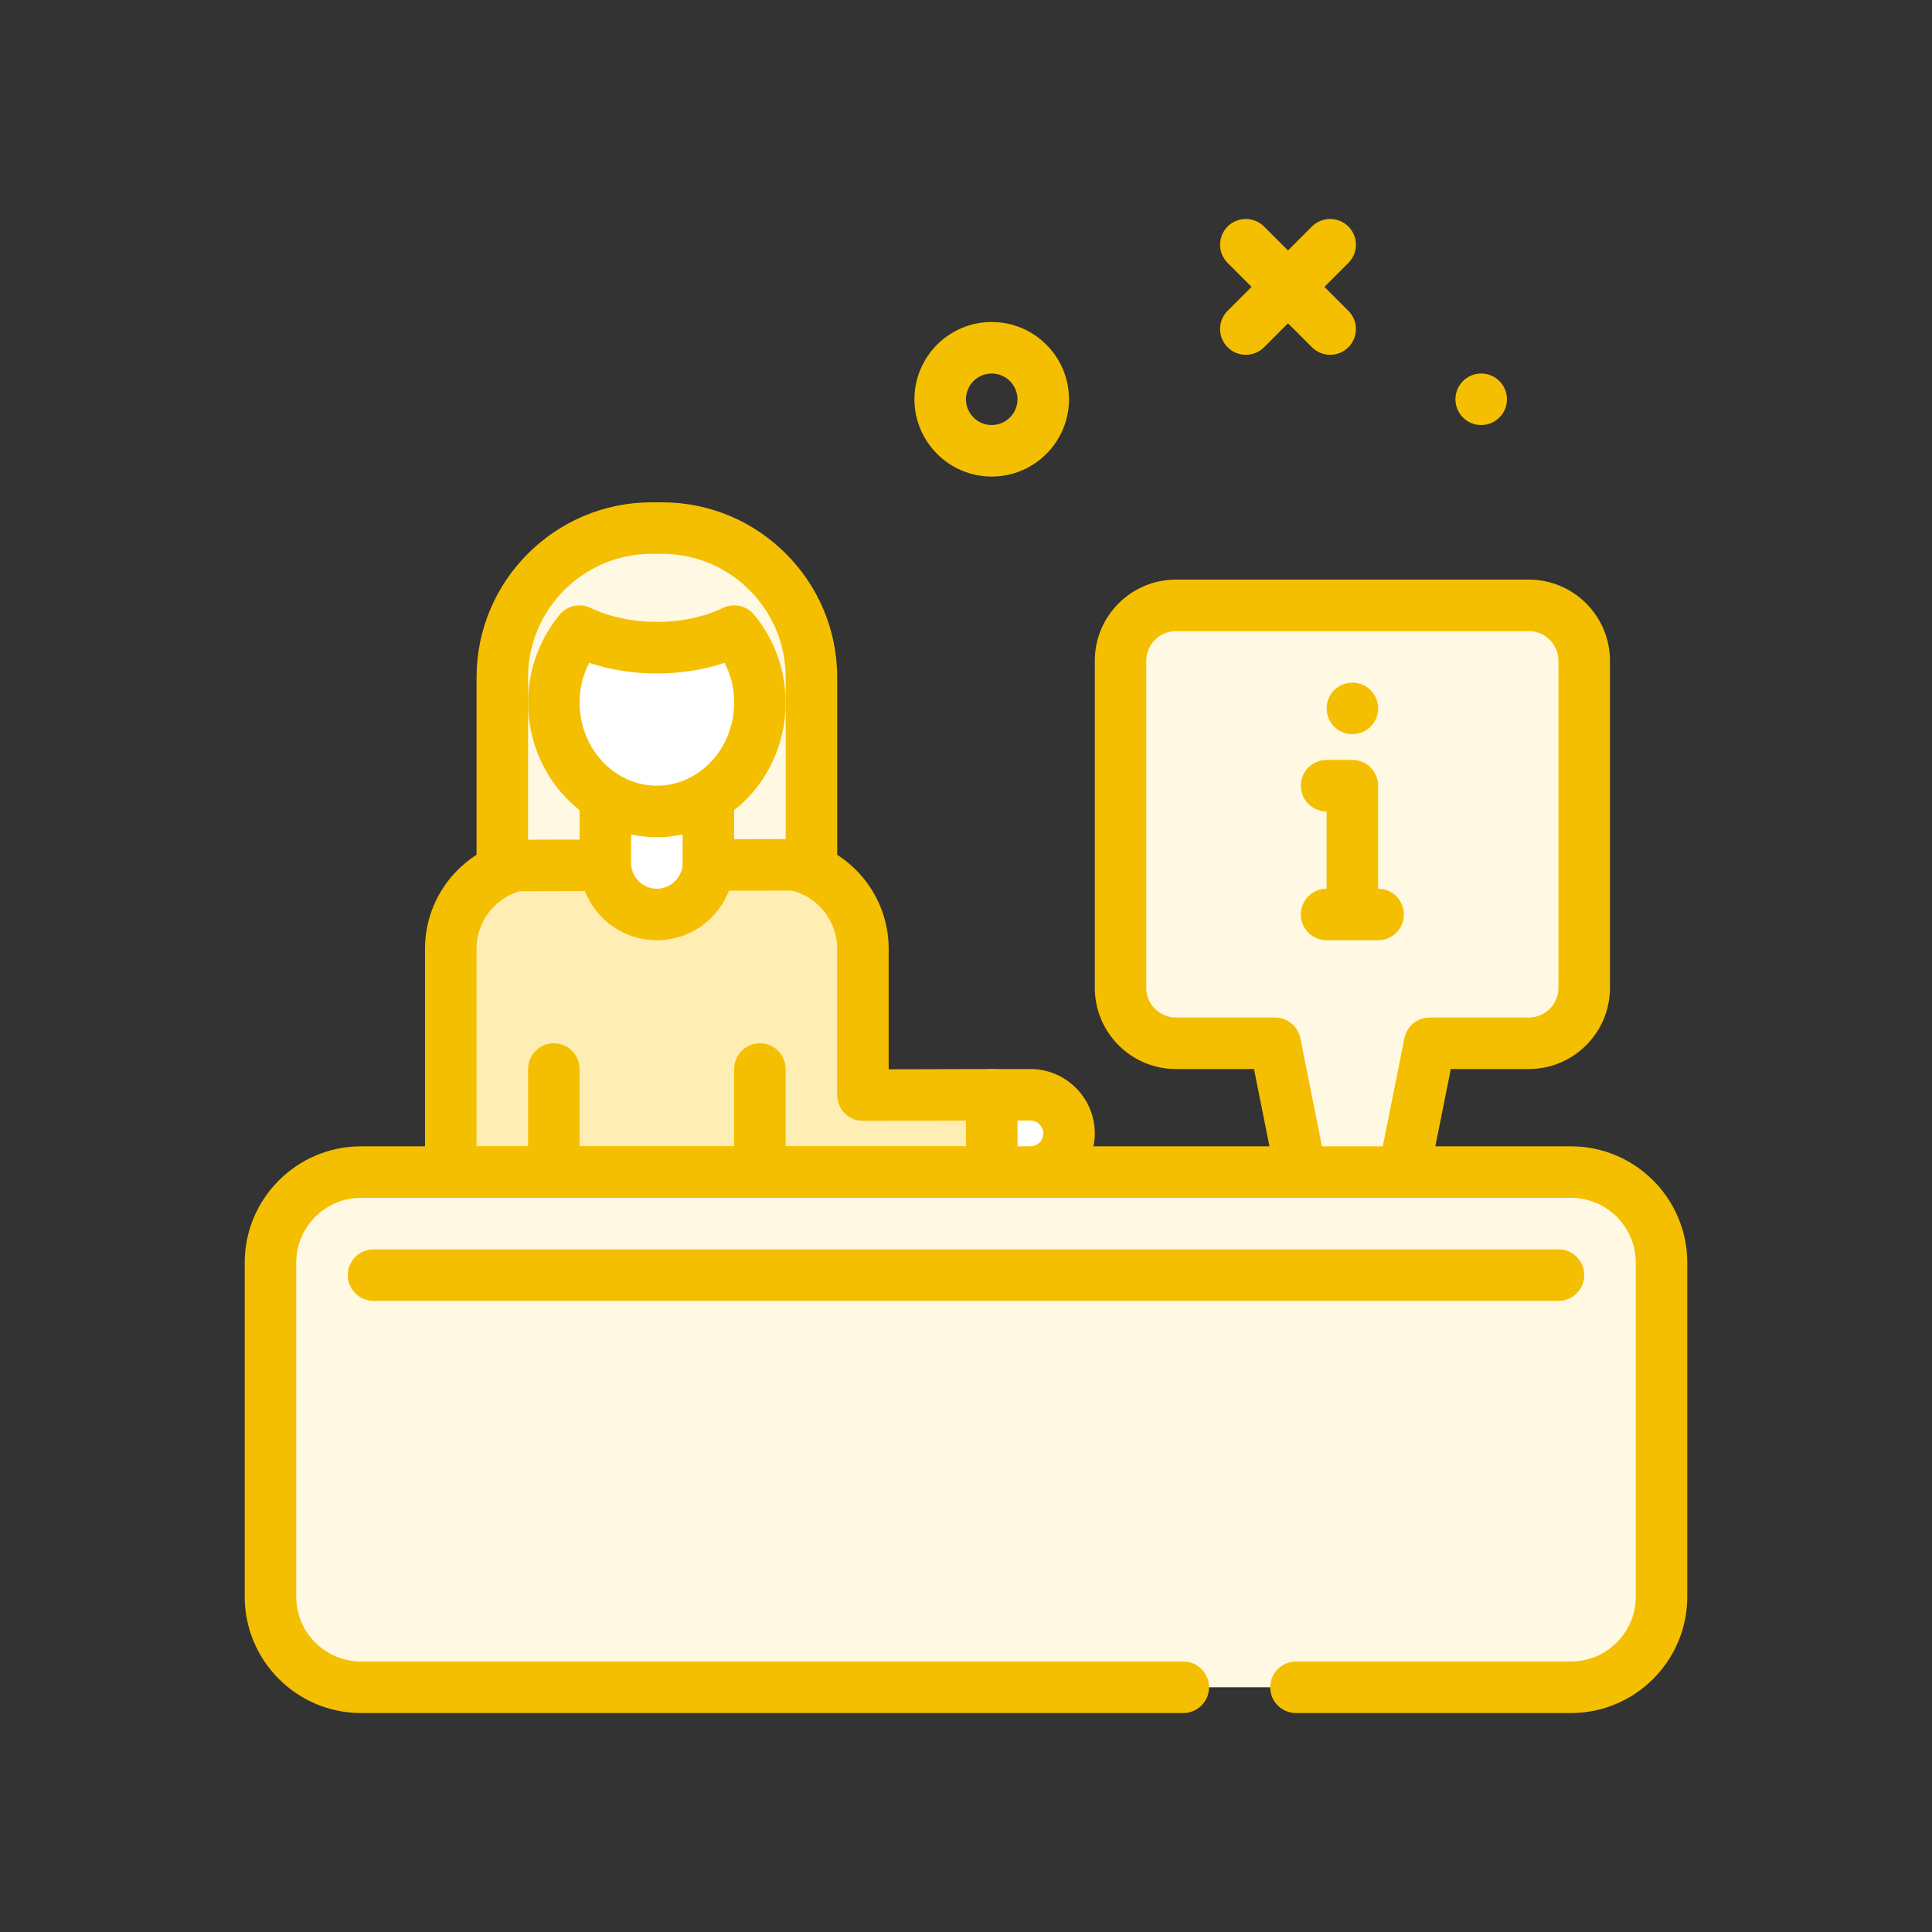 <?xml version="1.0" encoding="UTF-8"?>
<svg xmlns="http://www.w3.org/2000/svg" width="54" height="54" viewBox="0 0 54 54" fill="none">
  <rect x="0" y="0" width="54" height="54" fill="#333333" stroke="none"/>
  <path d="M37.178 9.917C36.994 9.917 36.81 9.847 36.669 9.706L34.312 7.349C34.031 7.068 34.031 6.612 34.312 6.331C34.594 6.05 35.049 6.05 35.331 6.331L37.687 8.688C37.969 8.969 37.969 9.426 37.687 9.706C37.547 9.847 37.362 9.917 37.178 9.917Z" fill="#F4BF00"></path>
  <path d="M34.822 9.917C34.637 9.917 34.453 9.847 34.312 9.706C34.031 9.425 34.031 8.969 34.312 8.688L36.669 6.331C36.95 6.05 37.406 6.05 37.687 6.331C37.969 6.612 37.969 7.068 37.687 7.349L35.331 9.706C35.19 9.847 35.006 9.917 34.822 9.917Z" fill="#F4BF00"></path>
  <path d="M27.719 13.32C26.527 13.32 25.559 12.351 25.559 11.16C25.559 9.969 26.527 9 27.719 9C28.91 9 29.879 9.969 29.879 11.16C29.879 12.351 28.91 13.32 27.719 13.32ZM27.719 10.44C27.321 10.44 26.999 10.763 26.999 11.16C26.999 11.557 27.321 11.88 27.719 11.88C28.116 11.88 28.439 11.557 28.439 11.16C28.439 10.763 28.116 10.44 27.719 10.44Z" fill="#F4BF00"></path>
  <path d="M27.718 30.6L24.118 30.608V26.52C24.118 25.195 23.043 24.12 21.718 24.12H14.998C13.672 24.12 12.598 25.195 12.598 26.52V32.76H27.718V30.6Z" fill="#FFEEB4"></path>
  <path d="M27.719 33.48H12.599C12.201 33.48 11.879 33.157 11.879 32.76V26.52C11.879 24.799 13.278 23.4 14.999 23.4H21.719C23.44 23.4 24.839 24.799 24.839 26.52V29.887L27.718 29.88H27.719C27.91 29.88 28.092 29.956 28.227 30.09C28.363 30.225 28.439 30.409 28.439 30.6V32.76C28.439 33.157 28.117 33.48 27.719 33.48ZM13.319 32.04H26.999V31.322L24.12 31.328C24.12 31.328 24.12 31.328 24.119 31.328C23.928 31.328 23.746 31.253 23.611 31.118C23.475 30.983 23.399 30.799 23.399 30.608V26.52C23.399 25.594 22.645 24.84 21.719 24.84H14.999C14.073 24.84 13.319 25.594 13.319 26.52V32.04Z" fill="#F4BF00"></path>
  <path d="M41.4 11.88C41.797 11.88 42.12 11.558 42.12 11.16C42.12 10.762 41.797 10.44 41.4 10.44C41.002 10.44 40.68 10.762 40.68 11.16C40.68 11.558 41.002 11.88 41.4 11.88Z" fill="#F4BF00"></path>
  <path d="M14.039 24.191V18.933C14.039 16.628 15.907 14.76 18.212 14.76H18.506C20.811 14.76 22.679 16.628 22.679 18.933V24.171L14.039 24.191Z" fill="#FFF9E4"></path>
  <path d="M14.04 24.911C13.85 24.911 13.667 24.835 13.532 24.701C13.396 24.566 13.32 24.382 13.32 24.191V18.933C13.32 16.235 15.515 14.04 18.213 14.04H18.507C21.205 14.04 23.4 16.235 23.4 18.933V24.17C23.4 24.567 23.079 24.889 22.682 24.89L14.042 24.911C14.042 24.911 14.041 24.911 14.04 24.911ZM18.213 15.48C16.309 15.48 14.76 17.029 14.76 18.933V23.469L21.96 23.452V18.933C21.96 17.029 20.411 15.48 18.507 15.48H18.213Z" fill="#F4BF00"></path>
  <path d="M18.358 25.56C17.563 25.56 16.918 24.916 16.918 24.12V21.96H19.798V24.12C19.798 24.916 19.153 25.56 18.358 25.56Z" fill="white"></path>
  <path d="M18.359 26.28C17.168 26.28 16.199 25.311 16.199 24.12V21.96C16.199 21.563 16.521 21.24 16.919 21.24H19.799C20.197 21.24 20.519 21.563 20.519 21.96V24.12C20.519 25.311 19.55 26.28 18.359 26.28ZM17.639 22.68V24.12C17.639 24.517 17.962 24.84 18.359 24.84C18.756 24.84 19.079 24.517 19.079 24.12V22.68H17.639Z" fill="#F4BF00"></path>
  <path d="M33.072 47.16H10.091C8.692 47.16 7.559 46.027 7.559 44.628V35.292C7.559 33.894 8.692 32.76 10.091 32.76H43.907C45.305 32.76 46.439 33.894 46.439 35.292V44.628C46.439 46.027 45.305 47.16 43.907 47.16H36.221" fill="#FFF9E4"></path>
  <path d="M43.908 47.88H36.223C35.825 47.88 35.503 47.558 35.503 47.16C35.503 46.762 35.825 46.44 36.223 46.44H43.908C44.907 46.44 45.72 45.627 45.72 44.628V35.292C45.72 34.293 44.907 33.48 43.908 33.48H10.092C9.093 33.48 8.28 34.293 8.28 35.292V44.628C8.28 45.627 9.093 46.44 10.092 46.44H33.073C33.471 46.44 33.793 46.762 33.793 47.16C33.793 47.558 33.471 47.88 33.073 47.88H10.092C8.299 47.88 6.84 46.421 6.84 44.628V35.292C6.84 33.499 8.299 32.04 10.092 32.04H43.908C45.701 32.04 47.16 33.499 47.16 35.292V44.628C47.16 46.421 45.701 47.88 43.908 47.88Z" fill="#F4BF00"></path>
  <path d="M18.36 18.109C17.545 18.109 16.801 17.93 16.198 17.64C15.757 18.175 15.48 18.867 15.48 19.633C15.48 21.316 16.77 22.68 18.36 22.68C19.951 22.68 21.241 21.316 21.241 19.633C21.241 18.867 20.964 18.175 20.523 17.64C19.92 17.93 19.176 18.109 18.36 18.109Z" fill="white"></path>
  <path d="M18.36 23.4C16.375 23.4 14.76 21.71 14.76 19.633C14.76 18.743 15.073 17.873 15.641 17.182C15.852 16.926 16.21 16.848 16.509 16.991C17.591 17.512 19.129 17.512 20.21 16.991C20.509 16.848 20.867 16.927 21.079 17.182C21.647 17.873 21.96 18.743 21.96 19.633C21.96 21.71 20.345 23.4 18.36 23.4ZM16.469 18.526C16.318 18.815 16.2 19.185 16.2 19.633C16.2 20.916 17.169 21.96 18.36 21.96C19.551 21.96 20.52 20.916 20.52 19.633C20.52 19.185 20.402 18.815 20.25 18.526C19.073 18.924 17.646 18.924 16.469 18.526Z" fill="#F4BF00"></path>
  <path d="M21.239 33.48C20.842 33.48 20.52 33.158 20.52 32.76V29.88C20.52 29.483 20.842 29.16 21.239 29.16C21.637 29.16 21.959 29.483 21.959 29.88V32.76C21.959 33.158 21.637 33.48 21.239 33.48Z" fill="#F4BF00"></path>
  <path d="M42.732 16.92H32.869C32.014 16.92 31.32 17.614 31.32 18.469V27.612C31.32 28.467 32.014 29.16 32.869 29.16H35.64L36.36 32.76H39.24L39.96 29.16H42.732C43.587 29.16 44.28 28.467 44.28 27.612V18.469C44.28 17.614 43.587 16.92 42.732 16.92Z" fill="#FFF9E4"></path>
  <path d="M39.239 33.48H36.359C36.016 33.48 35.721 33.238 35.654 32.901L35.05 29.88H32.868C31.618 29.88 30.6 28.863 30.6 27.611V18.469C30.599 17.218 31.617 16.2 32.868 16.2H42.73C43.981 16.2 44.999 17.218 44.999 18.469V27.612C44.999 28.863 43.981 29.88 42.73 29.88H40.55L39.946 32.902C39.878 33.238 39.583 33.48 39.239 33.48ZM36.949 32.04H38.649L39.253 29.019C39.321 28.683 39.616 28.44 39.959 28.44H42.73C43.187 28.44 43.559 28.069 43.559 27.611V18.469C43.559 18.012 43.187 17.64 42.73 17.64H32.868C32.411 17.64 32.039 18.012 32.039 18.469V27.611C32.039 28.069 32.411 28.44 32.868 28.44H35.639C35.983 28.44 36.278 28.683 36.345 29.019L36.949 32.04Z" fill="#F4BF00"></path>
  <path d="M15.48 33.48C15.082 33.48 14.76 33.158 14.76 32.76V29.88C14.76 29.483 15.082 29.16 15.48 29.16C15.878 29.16 16.2 29.483 16.2 29.88V32.76C16.2 33.158 15.878 33.48 15.48 33.48Z" fill="#F4BF00"></path>
  <path d="M27.719 32.76H28.799C29.395 32.76 29.879 32.277 29.879 31.68C29.879 31.084 29.395 30.6 28.799 30.6H27.719V32.76Z" fill="white"></path>
  <path d="M28.8 33.48H27.72C27.322 33.48 27 33.157 27 32.76V30.6C27 30.202 27.322 29.88 27.72 29.88H28.8C29.793 29.88 30.6 30.687 30.6 31.68C30.6 32.672 29.793 33.48 28.8 33.48ZM28.44 32.04H28.8C28.998 32.04 29.16 31.879 29.16 31.68C29.16 31.481 28.998 31.32 28.8 31.32H28.44V32.04Z" fill="#F4BF00"></path>
  <path d="M43.561 36.36H10.441C10.043 36.36 9.721 36.038 9.721 35.64C9.721 35.242 10.043 34.92 10.441 34.92H43.561C43.959 34.92 44.281 35.242 44.281 35.64C44.281 36.038 43.959 36.36 43.561 36.36Z" fill="#F4BF00"></path>
  <path d="M37.8 20.52C38.198 20.52 38.52 20.198 38.52 19.8C38.52 19.402 38.198 19.08 37.8 19.08C37.402 19.08 37.08 19.402 37.08 19.8C37.08 20.198 37.402 20.52 37.8 20.52Z" fill="#F4BF00"></path>
  <path d="M37.799 26.28C37.401 26.28 37.079 25.958 37.079 25.56V22.68C36.681 22.68 36.359 22.358 36.359 21.96C36.359 21.563 36.681 21.24 37.079 21.24H37.799C38.197 21.24 38.519 21.563 38.519 21.96V25.56C38.519 25.958 38.197 26.28 37.799 26.28Z" fill="#F4BF00"></path>
  <path d="M38.519 26.28H37.079C36.681 26.28 36.359 25.957 36.359 25.56C36.359 25.162 36.681 24.84 37.079 24.84H38.519C38.917 24.84 39.239 25.162 39.239 25.56C39.239 25.957 38.917 26.28 38.519 26.28Z" fill="#F4BF00"></path>
</svg>
